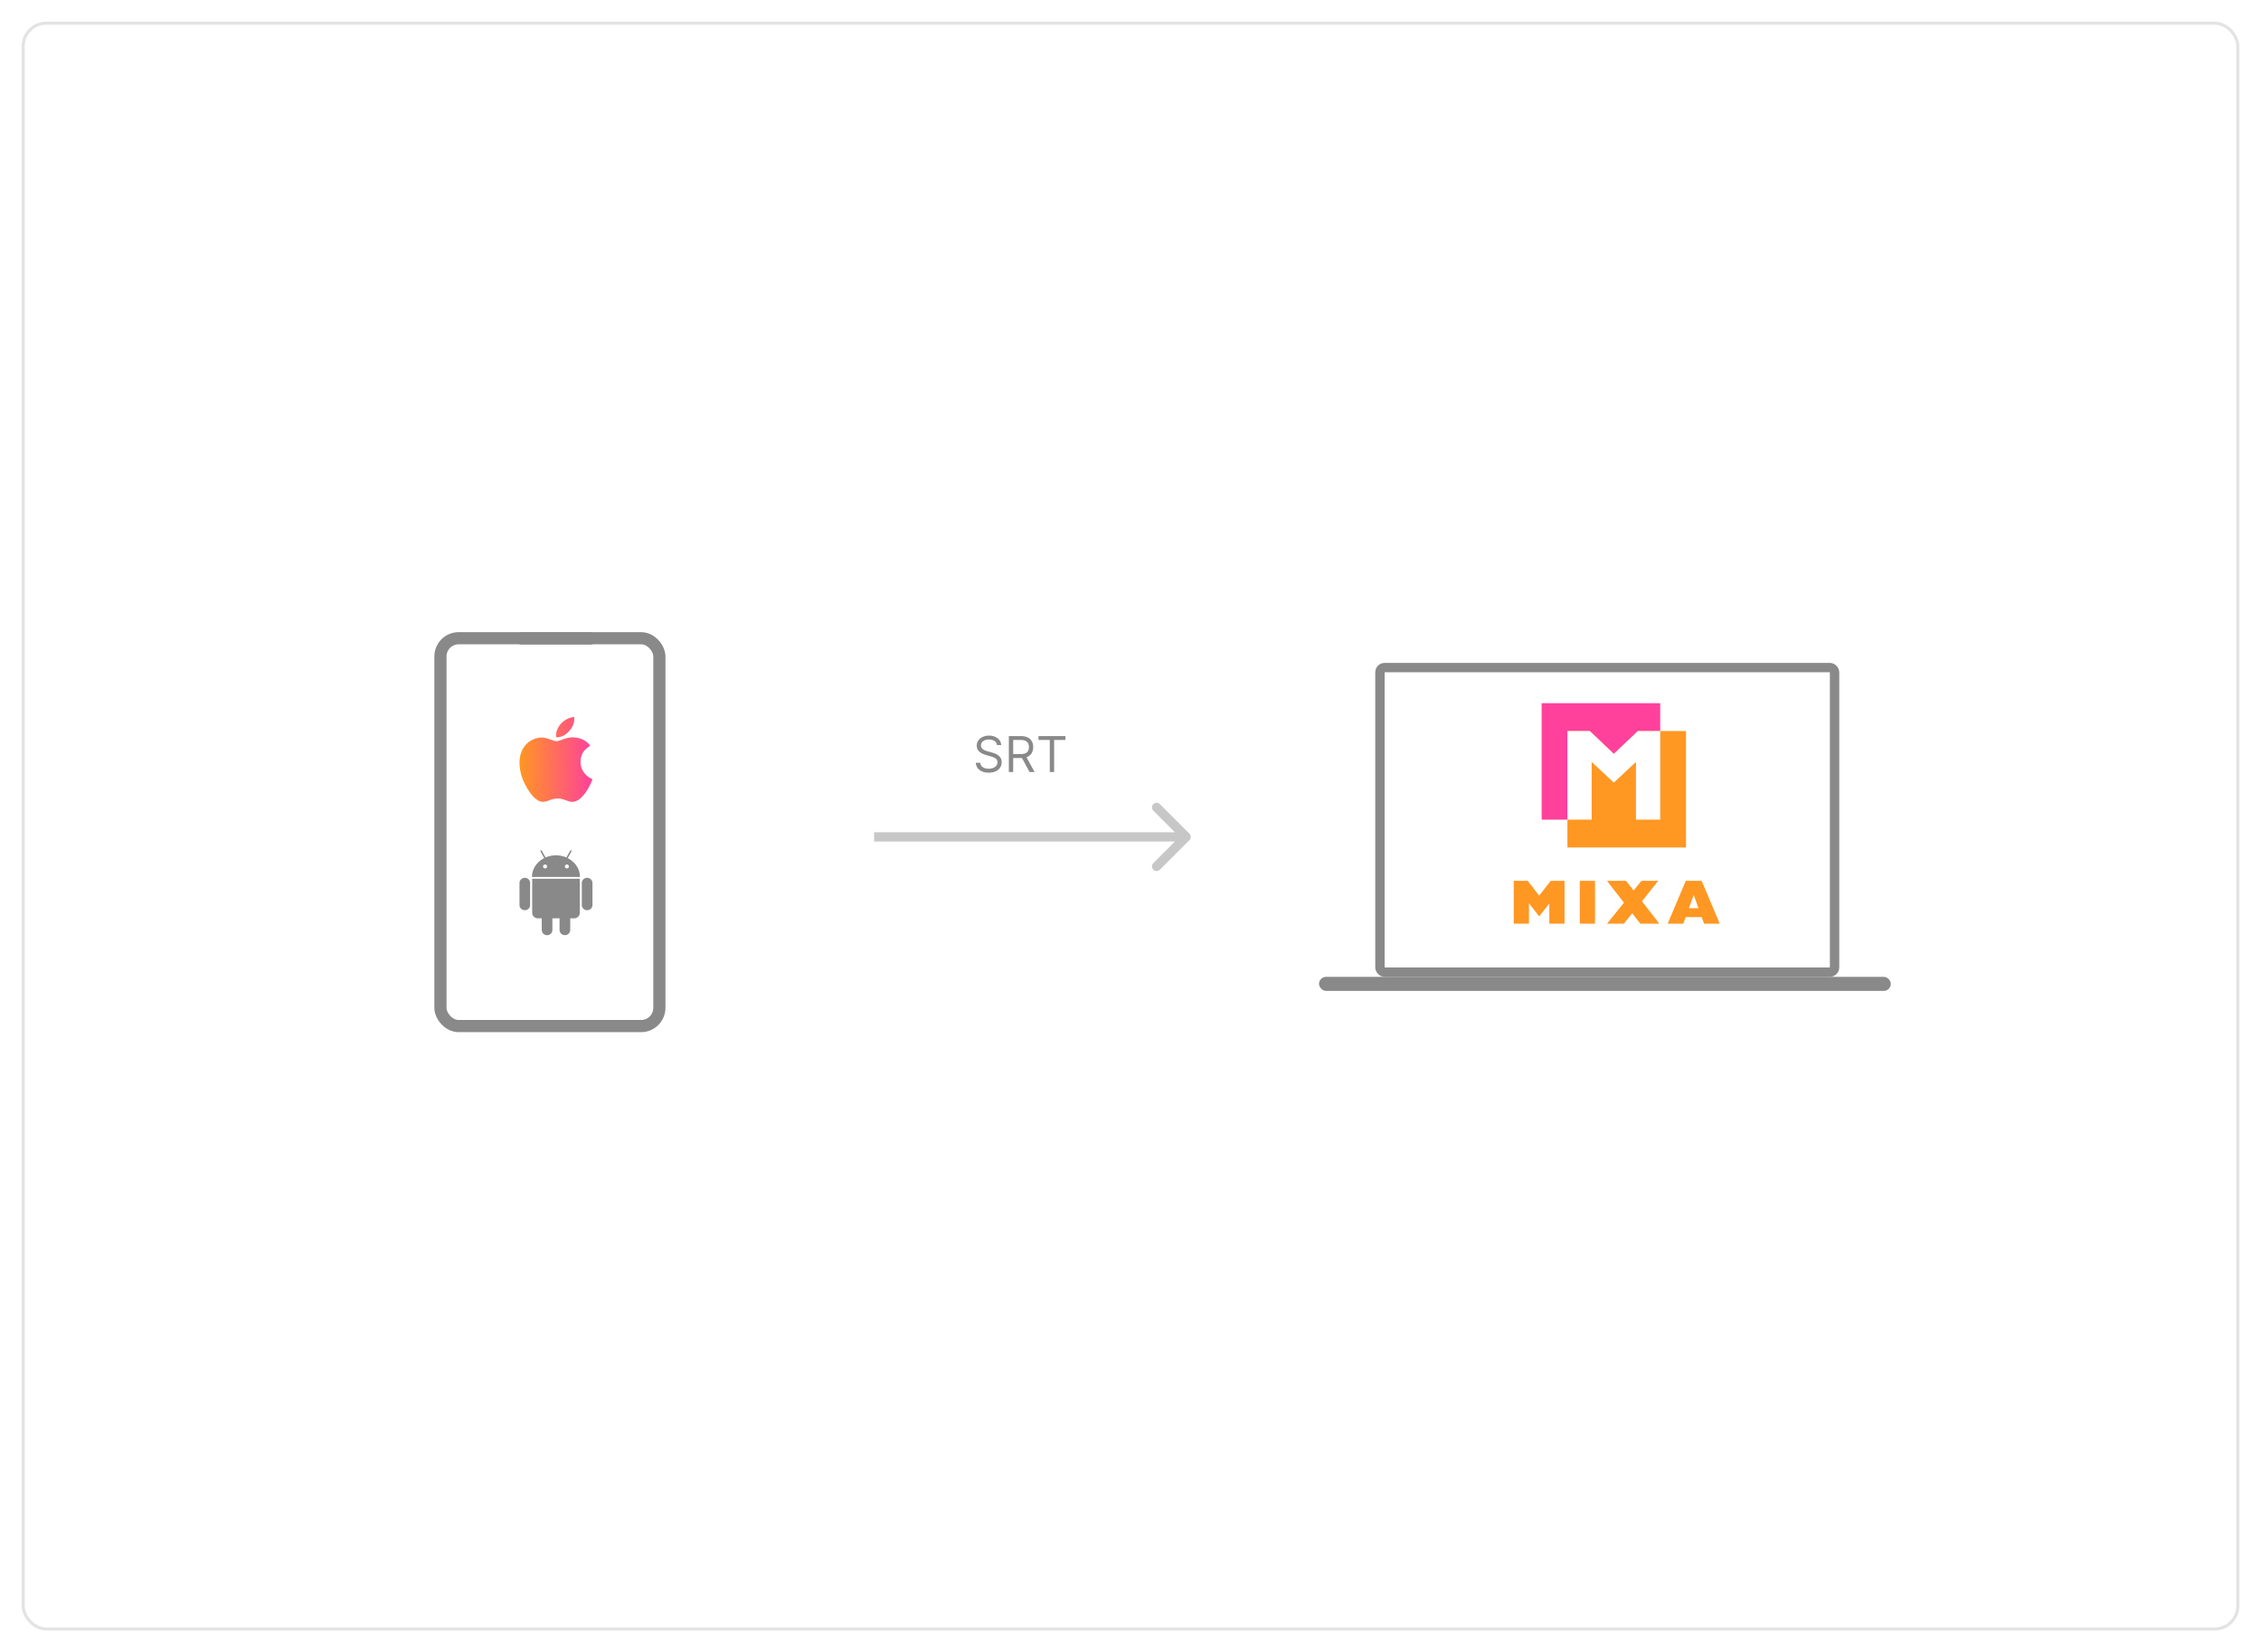 <svg width="732" height="535" fill="none" xmlns="http://www.w3.org/2000/svg"><g filter="url(#a)"><rect x="7" y="4" width="718" height="521" rx="8" fill="#fff"/><rect x="7.5" y="4.5" width="717" height="520" rx="7.5" stroke="#333" stroke-opacity=".14"/><path opacity=".48" d="M385.061 269.061a1.502 1.502 0 0 0 0-2.122l-9.546-9.546a1.502 1.502 0 0 0-2.122 0 1.502 1.502 0 0 0 0 2.122l8.486 8.485-8.486 8.485a1.502 1.502 0 0 0 0 2.122 1.502 1.502 0 0 0 2.122 0l9.546-9.546ZM283 269.5h101v-3H283v3Z" fill="#898989"/><path d="M322.773 238.273a1.783 1.783 0 0 0-.83-1.341c-.485-.318-1.079-.477-1.784-.477-.515 0-.966.083-1.352.25a2.15 2.15 0 0 0-.898.687 1.649 1.649 0 0 0-.318.994c0 .311.074.578.221.802.152.219.345.403.58.551.235.144.481.263.739.358.257.09.494.164.71.221l1.182.318c.303.08.64.19 1.011.33.375.14.733.331 1.074.574.345.238.629.545.852.92.224.375.335.835.335 1.381 0 .629-.164 1.197-.494 1.704-.326.508-.803.911-1.432 1.211-.625.299-1.384.449-2.278.449-.833 0-1.555-.135-2.165-.404-.606-.269-1.083-.644-1.432-1.125a3.22 3.22 0 0 1-.585-1.676h1.455c.038.439.185.803.443 1.091.261.284.591.496.988.636.402.137.834.205 1.296.205.538 0 1.021-.087 1.449-.262.428-.178.767-.424 1.017-.738.25-.318.375-.69.375-1.114 0-.386-.108-.701-.324-.943a2.39 2.39 0 0 0-.852-.591 9.14 9.14 0 0 0-1.142-.398l-1.432-.409c-.909-.261-1.629-.634-2.159-1.119-.531-.485-.796-1.119-.796-1.903 0-.652.176-1.22.529-1.705a3.503 3.503 0 0 1 1.432-1.136c.602-.273 1.274-.409 2.017-.409.75 0 1.416.134 2 .403.583.265 1.045.629 1.386 1.091.345.462.526.987.545 1.574h-1.363Zm3.839 8.727v-11.636h3.932c.909 0 1.655.155 2.239.466.583.306 1.015.729 1.295 1.267.28.537.421 1.149.421 1.835 0 .685-.141 1.293-.421 1.824-.28.53-.71.947-1.29 1.25-.579.299-1.32.449-2.221.449h-3.182v-1.273h3.136c.622 0 1.122-.091 1.5-.273.383-.182.659-.439.83-.773.174-.337.261-.738.261-1.204 0-.466-.087-.873-.261-1.222a1.788 1.788 0 0 0-.835-.807c-.383-.193-.889-.289-1.517-.289h-2.478V247h-1.409Zm5.477-5.227 2.864 5.227h-1.636l-2.818-5.227h1.59Zm4.121-5.159v-1.25h8.728v1.25h-3.66V247h-1.409v-10.386h-3.659Z" fill="#898989"/><rect x="427.035" y="313.318" width="185.114" height="4.552" rx="2.276" fill="#898989"/><rect x="446.76" y="213.173" width="147.181" height="98.626" rx="1.517" stroke="#898989" stroke-width="3.035"/><path d="M506.519 296.115h-4.927v-6.55l-3.284 4.186-3.305-4.266v6.63h-4.927v-13.88h4.526l3.706 4.787 3.745-4.787h4.466v13.88Zm9.865 0h-4.927v-13.88h4.927v13.88Zm20.826 0h-6.149l-2.623-3.385-2.744 3.385h-5.428l5.488-6.81-5.488-7.07h6.169l2.443 3.124 2.524-3.124h5.448l-5.268 6.609 5.628 7.271Zm14.489 0-.781-2.143h-5.148l-.821 2.143h-5.047l5.868-13.88h5.148l5.848 13.88h-5.067Zm-3.345-9.313-1.562 4.286h3.084l-1.522-4.286Z" fill="#FF9723"/><path d="M499.107 224.705h38.388v37.715h-38.388v-37.715Z" fill="#FF419C"/><path d="m530.274 233.724-7.799 7.378-7.783-7.378h-7.238v37.714h38.387v-37.714h-15.567Z" fill="#FF9723"/><path d="m514.705 233.724 7.77 7.378 7.767-7.378h7.253v28.696l-7.846-.001v-18.693l-7.175 6.699-7.176-6.699v18.692h-7.845l.001-28.694h7.251Z" fill="#fff"/><path d="M187.939 243.695c-.013-2.252 1.031-3.95 3.14-5.201-1.179-1.651-2.964-2.559-5.316-2.734-2.228-.172-4.665 1.268-5.557 1.268-.943 0-3.099-1.209-4.796-1.209-3.501.053-7.222 2.728-7.222 8.17 0 1.608.3 3.269.902 4.979.804 2.252 3.704 7.77 6.729 7.681 1.582-.036 2.701-1.096 4.759-1.096 1.997 0 3.032 1.096 4.796 1.096 3.052-.043 5.675-5.059 6.439-7.318-4.093-1.885-3.874-5.521-3.874-5.636Zm-3.552-10.072c1.714-1.988 1.558-3.797 1.507-4.448-1.514.086-3.264 1.007-4.262 2.14-1.098 1.215-1.744 2.718-1.605 4.412 1.636.122 3.13-.701 4.36-2.104Z" fill="url(#b)"/><path d="M176.46 278.214a.658.658 0 0 0 .462-.188.64.64 0 0 0-.462-1.098h-.012a.608.608 0 0 0-.441.189.65.65 0 0 0 0 .909c.111.116.268.19.442.19h.013-.001l-.001-.002Zm7.08 0h.012a.606.606 0 0 0 .441-.188.654.654 0 0 0-.201-1.05.622.622 0 0 0-.241-.049h-.013.001a.658.658 0 0 0-.462.188.636.636 0 0 0 0 .91c.123.12.289.188.462.188l.001.001Zm-13.623 3.038c.944.005 1.708.755 1.711 1.684v7.13c0 .458-.189.874-.495 1.174a1.653 1.653 0 0 1-1.183.495h-.036.002-.009c-.456 0-.893-.178-1.216-.495a1.68 1.68 0 0 1-.503-1.196v-7.132c0-.458.193-.871.503-1.167a1.679 1.679 0 0 1 1.193-.493h.033-.001.001Zm17.784.314v11.028c0 .491-.205.936-.537 1.254a1.75 1.75 0 0 1-.579.392c-.217.09-.451.137-.688.137h-.027.002-1.259v3.747c0 .451-.182.884-.506 1.203a1.745 1.745 0 0 1-1.223.498c-.458 0-.898-.179-1.222-.498a1.688 1.688 0 0 1-.506-1.203v-3.747h-2.315v3.756c0 .934-.77 1.692-1.72 1.692h-.033c-.466 0-.886-.19-1.186-.495a1.645 1.645 0 0 1-.372-.537 1.612 1.612 0 0 1-.131-.638v-.032.001l-.017-3.747h-1.251c-1.012 0-1.834-.808-1.834-1.804v-.013.002-10.995l15.404-.001Zm-3.892-6.685a7.404 7.404 0 0 1 2.853 2.507l.017.027a6.272 6.272 0 0 1 1.074 3.522v.037-.002h-15.521v-.036c0-1.312.402-2.53 1.089-3.546l-.015.023a7.349 7.349 0 0 1 2.843-2.514l.042-.02-1.191-2.163a.198.198 0 0 1-.041-.088.207.207 0 0 1 .001-.096.224.224 0 0 1 .121-.146h.001a.236.236 0 0 1 .191-.026.231.231 0 0 1 .145.123l.002.002 1.209 2.179a8.408 8.408 0 0 1 3.373-.694 8.53 8.53 0 0 1 3.426.714l-.054-.02 1.21-2.179a.24.24 0 0 1 .059-.079.235.235 0 0 1 .087-.046.232.232 0 0 1 .191.026h-.001a.217.217 0 0 1 .084.331l-1.195 2.164Zm8.004 8.058v7.108c0 .934-.771 1.692-1.72 1.692h-.034c-.465 0-.885-.19-1.185-.496a1.625 1.625 0 0 1-.504-1.174v-.032.001-7.132c0-.457.193-.87.504-1.163a1.657 1.657 0 0 1 1.183-.487h.028-.001.032c.466 0 .888.186 1.193.487a1.6 1.6 0 0 1 .504 1.164v.031-.001.002Z" fill="#898989"/><rect x="142.594" y="203.669" width="70.875" height="125.588" rx="5.906" stroke="#898989" stroke-width="3.938"/><path d="M168.188 201.75h23.624v3.938h-23.624v-3.938Z" fill="#898989"/></g><defs><linearGradient id="b" x1="168.226" y1="244.386" x2="191.86" y2="244.222" gradientUnits="userSpaceOnUse"><stop stop-color="#FF9623"/><stop offset="1" stop-color="#FF419B"/></linearGradient><filter id="a" x="0" y="0" width="732" height="535" filterUnits="userSpaceOnUse" color-interpolation-filters="sRGB"><feFlood flood-opacity="0" result="BackgroundImageFix"/><feColorMatrix in="SourceAlpha" values="0 0 0 0 0 0 0 0 0 0 0 0 0 0 0 0 0 0 127 0" result="hardAlpha"/><feMorphology radius="1" in="SourceAlpha" result="effect1_dropShadow_2189_138579"/><feOffset dy="3"/><feGaussianBlur stdDeviation="4"/><feColorMatrix values="0 0 0 0 0.196 0 0 0 0 0.196 0 0 0 0 0.278 0 0 0 0.05 0"/><feBlend in2="BackgroundImageFix" result="effect1_dropShadow_2189_138579"/><feColorMatrix in="SourceAlpha" values="0 0 0 0 0 0 0 0 0 0 0 0 0 0 0 0 0 0 127 0" result="hardAlpha"/><feOffset/><feGaussianBlur stdDeviation=".5"/><feColorMatrix values="0 0 0 0 0.047 0 0 0 0 0.102 0 0 0 0 0.294 0 0 0 0.24 0"/><feBlend in2="effect1_dropShadow_2189_138579" result="effect2_dropShadow_2189_138579"/><feBlend in="SourceGraphic" in2="effect2_dropShadow_2189_138579" result="shape"/></filter></defs></svg>
